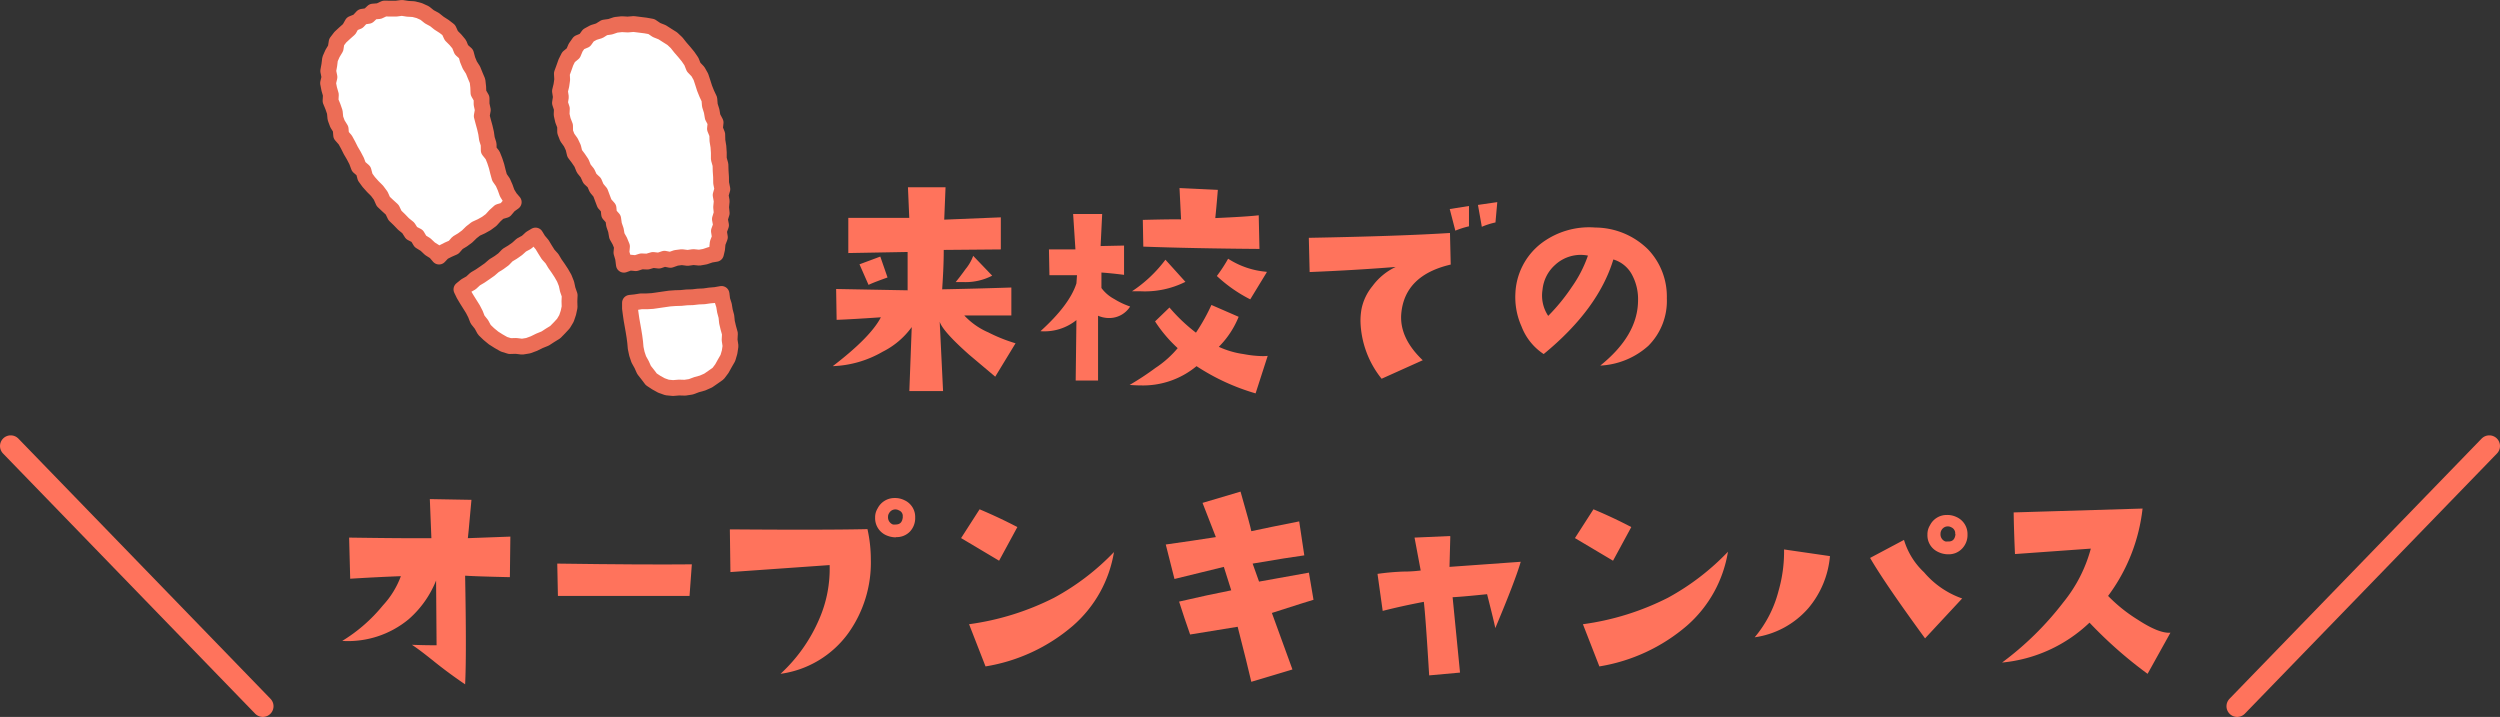 <svg xmlns="http://www.w3.org/2000/svg" xmlns:xlink="http://www.w3.org/1999/xlink" viewBox="0 0 303.9 87.15"><rect x="0" y="0" width="303.9" height="87.15" fill="#333333" stroke="none"/><defs><style>.cls-1,.cls-3,.cls-6{fill:none;}.cls-2{clip-path:url(#clip-path);}.cls-3{stroke:#ff735c;stroke-width:2.6px;}.cls-3,.cls-6{stroke-linecap:round;stroke-linejoin:round;}.cls-4{fill:#ff735c;}.cls-5{fill:#fff;}.cls-6{stroke:#ec6d56;stroke-width:1.92px;}</style><clipPath id="clip-path" transform="translate(-1.55 -1.09)"><rect class="cls-1" width="307" height="90"/></clipPath></defs><g id="レイヤー_2" data-name="レイヤー 2"><g id="Illust_02"><g class="cls-2"><line class="cls-3" x1="31.95" y1="85.85" x2="1.3" y2="54.22"/><line class="cls-3" x1="271.95" y1="85.85" x2="302.6" y2="54.22"/><path class="cls-4" d="M125,42.82l-2.47,4.06-3.19-2.69q-3.21-2.85-3.56-4l.41,8.44h-4.1l.29-7.78a9.73,9.73,0,0,1-3.54,3,13,13,0,0,1-6.06,1.75q4.59-3.51,5.85-5.94c-2.48.17-4.28.27-5.38.31l-.06-3.75,8.69.16c0-2.13,0-3.68,0-4.66l-7.21.13,0-4.28,7.41,0-.16-3.72,4.57,0-.16,3.94,6.88-.28v3.9l-6.94.06c0,1.92-.11,3.51-.19,4.79q3.78-.07,8.41-.22l0,3.4-5.72,0a8.73,8.73,0,0,0,2.93,2.06A19.47,19.47,0,0,0,125,42.82Zm-15.56-8q-1.72.61-2.31.9l-1.1-2.5,2.53-.94Zm12.72-.22a7,7,0,0,1-3.44.78c-.35,0-.68,0-1,0,.27-.32.68-.85,1.22-1.6a5.35,5.35,0,0,0,.91-1.59Z" transform="translate(-1.55 -1.09)"/><path class="cls-4" d="M138.93,38.35a3,3,0,0,1-2.53,1.4,3.39,3.39,0,0,1-1.37-.28l0,7.88-2.72,0,.09-7.35a6.21,6.21,0,0,1-4.37,1.35c2.35-2.13,3.81-4.06,4.37-5.81l.07-1c-1,0-2.14,0-3.35,0l-.06-3.13,3.22,0L132,27.1l3.53,0-.19,3.9,2.85-.06V34.5c-.94-.12-1.86-.22-2.75-.28V36.1A4.65,4.65,0,0,0,137,37.44,9.23,9.23,0,0,0,138.93,38.35Zm16.72,6-1.47,4.56A26.53,26.53,0,0,1,147,45.6a10.17,10.17,0,0,1-6.81,2.34q-.63,0-1.32-.06A33.63,33.63,0,0,0,142,45.82a12.34,12.34,0,0,0,2.71-2.41,16.58,16.58,0,0,1-2.75-3.25l1.75-1.69a20.86,20.86,0,0,0,3.22,3.06,23.64,23.64,0,0,0,1.88-3.37l3.31,1.44a11,11,0,0,1-2.41,3.65,10.67,10.67,0,0,0,3,.88,13.64,13.64,0,0,0,2.32.25C155.23,44.38,155.44,44.37,155.65,44.35Zm-10-9a11,11,0,0,1-5.4,1.15c-.42,0-.78,0-1.1,0a16.21,16.21,0,0,0,4.07-3.84Zm9-4q-8-.06-14.12-.28l-.06-3.25q3.47-.09,4.65-.06l-.19-3.81,4.66.22c-.12,1.52-.23,2.66-.31,3.43,2.73-.12,4.49-.24,5.28-.34Zm.88,2.85-2,3.28a17.58,17.58,0,0,1-4.06-2.84,18.12,18.12,0,0,0,1.37-2.1A10.13,10.13,0,0,0,155.53,34.13Z" transform="translate(-1.55 -1.09)"/><path class="cls-4" d="M177.9,33.25q-5.53,1.29-6,5.85c-.21,2,.66,3.94,2.6,5.78l-5,2.25a11.59,11.59,0,0,1-2.57-7,8.13,8.13,0,0,1,.13-1.5,6.36,6.36,0,0,1,1.34-2.78,7.44,7.44,0,0,1,2.81-2.31c-3.33.27-6.82.47-10.46.62l-.1-4.16c7.61-.14,13.32-.34,17.16-.59Zm2.22-4.65a10.43,10.43,0,0,0-1.66.53l-.68-2.63,2.34-.37Zm3.44-2.94-.22,2.47a9,9,0,0,0-1.66.53L181.21,26Z" transform="translate(-1.55 -1.09)"/><path class="cls-4" d="M196.08,45.53q4.53-3.64,4.59-7.84a6.25,6.25,0,0,0-.69-3.12,3.79,3.79,0,0,0-2.31-1.94q-1.84,6.06-8.47,11.5a7,7,0,0,1-2.69-3.35,8.7,8.7,0,0,1-.75-4,8.09,8.09,0,0,1,3.16-6.12,9.63,9.63,0,0,1,6.56-1.91,9.19,9.19,0,0,1,6.41,2.66,8.29,8.29,0,0,1,2.28,5.94,7.71,7.71,0,0,1-2.25,5.78A9.42,9.42,0,0,1,196.08,45.53Zm-1.5-13.37a4.57,4.57,0,0,0-4,1.14,4.62,4.62,0,0,0-1.52,3,4.46,4.46,0,0,0,.69,3.19,23.6,23.6,0,0,0,2.88-3.53A15.24,15.24,0,0,0,194.58,32.16Z" transform="translate(-1.55 -1.09)"/><path class="cls-4" d="M63.59,66.32l-.06,4.93c-2.71-.06-4.53-.12-5.44-.18q.18,9.78,0,13.21-2-1.36-3.67-2.7c-1.1-.88-2-1.59-2.8-2.11q1.5.06,3,.06l-.06-7.87a12.29,12.29,0,0,1-3.35,4.72A11.57,11.57,0,0,1,43.15,79a19.39,19.39,0,0,0,4.94-4.31,10.65,10.65,0,0,0,2.19-3.56c-2.17.08-4.22.19-6.16.31l-.13-5q6.69.1,10,.07l-.19-4.75,5.06.09-.34,3.72c-.05.48-.08.79-.1.94Z" transform="translate(-1.55 -1.09)"/><path class="cls-4" d="M85.65,69.69l-.28,3.84h-16l-.08-3.93Q79.93,69.75,85.65,69.69Z" transform="translate(-1.55 -1.09)"/><path class="cls-4" d="M107,65.41a17.31,17.31,0,0,1,.41,3.72,14.76,14.76,0,0,1-2.72,8.9A12.22,12.22,0,0,1,96.43,83a19.4,19.4,0,0,0,4.72-6.69,15.24,15.24,0,0,0,1.25-6.53l-12.06.85-.07-5.19Q101.81,65.53,107,65.41Zm3.44,1a2.94,2.94,0,0,1-1.22-.28A2.27,2.27,0,0,1,107.93,64a2.05,2.05,0,0,1,.31-1.12,2.29,2.29,0,0,1,2.06-1.25,2.51,2.51,0,0,1,1.16.25A2.23,2.23,0,0,1,112.8,64a2.38,2.38,0,0,1-.65,1.72A2.23,2.23,0,0,1,110.46,66.38Zm.84-2.47a.72.72,0,0,0-.46-.81.86.86,0,0,0-1.19.34.74.74,0,0,0-.13.44.93.93,0,0,0,.6.94,1.63,1.63,0,0,0,.31,0C111,64.85,111.24,64.53,111.3,63.91Z" transform="translate(-1.55 -1.09)"/><path class="cls-4" d="M125.22,65.16,123,69.25l-4.62-2.75,2.25-3.5Q123,64,125.22,65.16Zm11.75,3a15.1,15.1,0,0,1-5,9,21.59,21.59,0,0,1-10.62,4.94l-2-5.13a32.47,32.47,0,0,0,10.34-3.22A29.5,29.5,0,0,0,137,68.16Z" transform="translate(-1.55 -1.09)"/><path class="cls-4" d="M161.22,74q-.67.19-5.06,1.6l2.5,6.87-5,1.5q-.49-2.13-1.66-6.69l-5.78.94c-.48-1.35-.92-2.69-1.34-4,2.33-.54,4.45-1,6.34-1.37L150.32,70l-6,1.47-1.06-4.19q3.35-.47,6.09-.9l-1.62-4.16,4.62-1.37c.77,2.68,1.21,4.29,1.31,4.81,1.34-.29,3.27-.69,5.82-1.19l.62,4.13c-1.21.16-3.3.49-6.28,1l.78,2.19,6.06-1.09Z" transform="translate(-1.55 -1.09)"/><path class="cls-4" d="M186.41,69.38q-.66,2.28-3.09,8.06c-.21-1-.56-2.37-1-4.12-1.75.18-3.15.31-4.19.37l.9,9.16-3.75.34q-.44-7.25-.65-8.94c-1.69.32-3.35.68-5,1.1l-.63-4.5a30,30,0,0,1,3.14-.28c1.06,0,1.76-.09,2.11-.13l-.75-4,4.35-.19-.1,3.75Z" transform="translate(-1.55 -1.09)"/><path class="cls-4" d="M199.85,65.16l-2.22,4.09L193,66.5l2.25-3.5Q197.64,64,199.85,65.16Zm11.75,3a15.15,15.15,0,0,1-5,9,21.66,21.66,0,0,1-10.63,4.94l-2-5.13a32.3,32.3,0,0,0,10.34-3.22A29.72,29.72,0,0,0,211.6,68.16Z" transform="translate(-1.55 -1.09)"/><path class="cls-4" d="M224,68.69A11.31,11.31,0,0,1,221.39,75a10.61,10.61,0,0,1-6.54,3.56,14.23,14.23,0,0,0,2.91-5.68,17.2,17.2,0,0,0,.66-5Zm16.06,5.16-4.5,4.84q-4.93-6.75-6.68-9.78L233,66.72a8.85,8.85,0,0,0,2.44,3.94A10.69,10.69,0,0,0,240.1,73.85Zm-1.68-5.38a2.76,2.76,0,0,1-1.22-.28,2.21,2.21,0,0,1-1.31-2.12,2.06,2.06,0,0,1,.31-1.13,2.26,2.26,0,0,1,2.06-1.25,2.54,2.54,0,0,1,1.16.25,2.26,2.26,0,0,1,1.34,2.13,2.36,2.36,0,0,1-.66,1.71A2.21,2.21,0,0,1,238.42,68.47Zm.84-2.44a.79.79,0,0,0-.47-.84.87.87,0,0,0-1.19.34.83.83,0,0,0-.12.44.91.91,0,0,0,.59.94,1.73,1.73,0,0,0,.32,0C238.91,66.94,239.2,66.64,239.26,66Z" transform="translate(-1.55 -1.09)"/><path class="cls-4" d="M265.39,78,262.61,83a52.11,52.11,0,0,1-7.06-6.22,17.83,17.83,0,0,1-10.63,4.85,37.55,37.55,0,0,0,7.47-7.35,17.51,17.51,0,0,0,3.32-6.5l-9.22.66c-.09-2-.14-3.73-.16-5.06L262,62.91a21.79,21.79,0,0,1-4.19,10.62,18.73,18.73,0,0,0,3.59,2.88C263.11,77.53,264.46,78.08,265.39,78Z" transform="translate(-1.55 -1.09)"/><polygon class="cls-5" points="62.45 24.57 62.02 24.07 61.65 23.47 61.41 22.8 61.13 22.16 60.72 21.57 60.53 20.88 60.36 20.19 60.14 19.52 59.88 18.87 59.41 18.28 59.4 17.54 59.19 16.87 59.09 16.17 58.93 15.48 58.74 14.79 58.56 14.1 58.69 13.37 58.54 12.67 58.54 11.95 58.16 11.29 58.13 10.57 58.05 9.85 57.77 9.19 57.5 8.52 57.11 7.91 56.84 7.26 56.65 6.55 56.09 6.05 55.82 5.38 55.36 4.83 54.86 4.33 54.55 3.65 53.98 3.21 53.37 2.82 52.82 2.38 52.19 2.04 51.63 1.59 50.97 1.29 50.28 1.11 49.56 1.07 48.86 0.96 48.16 1.05 47.45 1.05 46.73 1.04 46.07 1.35 45.33 1.41 44.78 1.93 44.04 2.04 43.52 2.6 42.82 2.88 42.45 3.54 41.91 4.02 41.37 4.52 40.92 5.11 40.8 5.87 40.42 6.5 40.12 7.18 40.03 7.91 39.9 8.63 40.05 9.37 39.88 10.1 40.02 10.82 40.22 11.52 40.18 12.26 40.46 12.94 40.7 13.63 40.77 14.37 41.02 15.05 41.41 15.68 41.47 16.44 41.97 17.01 42.32 17.65 42.64 18.29 43.01 18.92 43.35 19.57 43.61 20.27 44.19 20.77 44.39 21.53 44.82 22.12 45.31 22.67 45.84 23.2 46.28 23.79 46.59 24.49 47.13 25 47.68 25.5 48.01 26.19 48.54 26.7 49.05 27.23 49.63 27.7 50.03 28.33 50.71 28.68 51.1 29.34 51.73 29.73 52.27 30.24 52.89 30.63 53.37 31.19 53.86 30.67 54.49 30.35 55.15 30.06 55.62 29.52 56.22 29.16 56.79 28.74 57.3 28.24 57.85 27.81 58.51 27.51 59.12 27.17 59.69 26.75 60.17 26.22 60.7 25.74 61.42 25.53 61.89 24.97 62.45 24.57"/><polygon class="cls-6" points="62.45 24.57 62.02 24.07 61.65 23.47 61.41 22.8 61.13 22.16 60.72 21.57 60.53 20.88 60.36 20.19 60.14 19.52 59.88 18.87 59.41 18.28 59.4 17.54 59.19 16.87 59.09 16.17 58.93 15.48 58.74 14.79 58.56 14.1 58.69 13.37 58.54 12.67 58.54 11.95 58.16 11.29 58.13 10.57 58.05 9.85 57.77 9.19 57.5 8.52 57.11 7.91 56.84 7.26 56.65 6.55 56.09 6.05 55.82 5.38 55.36 4.83 54.86 4.33 54.55 3.65 53.98 3.21 53.37 2.82 52.82 2.38 52.19 2.04 51.63 1.59 50.97 1.29 50.28 1.11 49.56 1.07 48.86 0.96 48.16 1.05 47.45 1.05 46.73 1.04 46.07 1.35 45.33 1.41 44.78 1.93 44.04 2.04 43.52 2.6 42.82 2.88 42.45 3.54 41.91 4.02 41.37 4.52 40.92 5.11 40.8 5.87 40.42 6.5 40.12 7.18 40.03 7.91 39.9 8.63 40.05 9.37 39.88 10.1 40.02 10.82 40.22 11.52 40.18 12.26 40.46 12.94 40.7 13.63 40.77 14.37 41.02 15.05 41.41 15.68 41.47 16.44 41.97 17.01 42.32 17.65 42.64 18.29 43.01 18.92 43.35 19.57 43.61 20.27 44.19 20.77 44.39 21.53 44.82 22.12 45.31 22.67 45.84 23.2 46.28 23.79 46.59 24.49 47.13 25 47.68 25.5 48.01 26.19 48.54 26.7 49.05 27.23 49.63 27.7 50.03 28.33 50.71 28.68 51.1 29.34 51.73 29.73 52.27 30.24 52.89 30.63 53.37 31.19 53.86 30.67 54.49 30.35 55.15 30.06 55.62 29.52 56.22 29.16 56.79 28.74 57.3 28.24 57.85 27.81 58.51 27.51 59.12 27.17 59.69 26.75 60.17 26.22 60.7 25.74 61.42 25.53 61.89 24.97 62.45 24.57"/><polygon class="cls-5" points="58.05 38.84 58.52 39.43 58.88 40.09 59.42 40.61 59.99 41.08 60.62 41.48 61.27 41.85 61.98 42.07 62.73 42.05 63.47 42.14 64.21 42.02 64.91 41.76 65.58 41.43 66.27 41.15 66.87 40.76 67.49 40.38 68 39.86 68.49 39.33 68.86 38.71 69.09 38.03 69.24 37.33 69.22 36.61 69.25 35.89 69.01 35.2 68.86 34.5 68.59 33.82 68.23 33.19 67.85 32.61 67.45 32.04 67.1 31.45 66.63 30.93 66.26 30.34 65.9 29.74 65.45 29.21 65.1 28.63 64.53 28.97 64.01 29.45 63.39 29.78 62.87 30.25 62.3 30.65 61.7 31.01 61.21 31.52 60.65 31.93 60.05 32.3 59.52 32.76 58.95 33.16 58.38 33.55 57.77 33.91 57.25 34.39 56.63 34.74 56.09 35.18 56.39 35.8 56.74 36.39 57.11 36.98 57.48 37.57 57.8 38.19 58.05 38.84"/><polygon class="cls-6" points="58.05 38.84 58.52 39.43 58.88 40.09 59.42 40.61 59.99 41.08 60.62 41.48 61.27 41.85 61.98 42.07 62.73 42.05 63.47 42.14 64.21 42.02 64.91 41.76 65.58 41.43 66.27 41.15 66.87 40.76 67.49 40.38 68 39.86 68.49 39.33 68.86 38.71 69.09 38.03 69.24 37.33 69.22 36.61 69.25 35.89 69.01 35.2 68.86 34.5 68.59 33.82 68.23 33.19 67.85 32.61 67.45 32.04 67.1 31.45 66.63 30.93 66.26 30.34 65.9 29.74 65.45 29.21 65.1 28.63 64.53 28.97 64.01 29.45 63.39 29.78 62.87 30.25 62.3 30.65 61.7 31.01 61.21 31.52 60.65 31.93 60.05 32.3 59.52 32.76 58.95 33.16 58.38 33.55 57.77 33.91 57.25 34.39 56.63 34.74 56.09 35.18 56.39 35.8 56.74 36.39 57.11 36.98 57.48 37.57 57.8 38.19 58.05 38.84"/><polygon class="cls-5" points="75.84 32.18 75.74 31.38 75.54 30.7 75.61 29.96 75.34 29.3 74.99 28.68 74.87 27.98 74.64 27.31 74.54 26.59 74.04 26.03 73.97 25.29 73.48 24.74 73.23 24.08 72.98 23.41 72.52 22.86 72.24 22.2 71.71 21.71 71.41 21.05 70.96 20.49 70.69 19.82 70.29 19.23 69.86 18.66 69.69 17.95 69.39 17.31 68.96 16.71 68.7 16.04 68.69 15.3 68.43 14.63 68.27 13.93 68.3 13.21 68.07 12.51 68.18 11.79 68.07 11.08 68.24 10.38 68.34 9.68 68.3 8.94 68.55 8.26 68.79 7.58 69.11 6.94 69.69 6.46 69.97 5.79 70.39 5.19 71.09 4.9 71.52 4.3 72.16 3.95 72.85 3.74 73.47 3.35 74.18 3.25 74.86 3.02 75.59 2.94 76.31 2.98 77.03 2.92 77.75 3.01 78.47 3.1 79.19 3.23 79.81 3.65 80.49 3.92 81.1 4.31 81.72 4.7 82.25 5.2 82.7 5.77 83.18 6.32 83.64 6.88 84.05 7.48 84.32 8.16 84.84 8.7 85.2 9.34 85.43 10.04 85.65 10.73 85.92 11.4 86.23 12.06 86.29 12.8 86.51 13.5 86.63 14.21 86.99 14.89 86.91 15.65 87.19 16.34 87.21 17.09 87.33 17.82 87.38 18.56 87.38 19.31 87.58 20.03 87.6 20.77 87.65 21.51 87.66 22.24 87.81 22.98 87.6 23.71 87.73 24.45 87.66 25.18 87.73 25.91 87.51 26.63 87.65 27.38 87.39 28.09 87.51 28.84 87.24 29.54 87.17 30.27 87.03 30.86 86.37 30.97 85.69 31.2 85 31.32 84.28 31.25 83.59 31.35 82.88 31.26 82.18 31.35 81.5 31.59 80.77 31.45 80.09 31.68 79.38 31.6 78.69 31.8 77.98 31.77 77.29 31.99 76.56 31.92 75.84 32.18"/><polygon class="cls-6" points="75.84 32.18 75.74 31.38 75.54 30.7 75.61 29.96 75.34 29.3 74.99 28.68 74.87 27.98 74.64 27.31 74.54 26.59 74.04 26.03 73.97 25.29 73.48 24.74 73.23 24.08 72.98 23.41 72.52 22.86 72.24 22.2 71.71 21.71 71.41 21.05 70.96 20.49 70.69 19.82 70.29 19.23 69.86 18.66 69.69 17.95 69.39 17.31 68.96 16.71 68.7 16.04 68.69 15.3 68.43 14.63 68.27 13.93 68.3 13.21 68.07 12.51 68.18 11.79 68.07 11.08 68.24 10.38 68.34 9.68 68.3 8.94 68.55 8.26 68.79 7.58 69.11 6.94 69.69 6.46 69.97 5.79 70.39 5.19 71.09 4.9 71.52 4.3 72.16 3.95 72.85 3.74 73.47 3.35 74.18 3.25 74.86 3.02 75.59 2.94 76.31 2.98 77.03 2.92 77.75 3.01 78.47 3.1 79.19 3.23 79.81 3.65 80.49 3.92 81.1 4.31 81.72 4.7 82.25 5.2 82.7 5.77 83.18 6.32 83.64 6.88 84.05 7.48 84.32 8.16 84.84 8.7 85.2 9.34 85.43 10.04 85.65 10.73 85.92 11.4 86.23 12.06 86.29 12.8 86.51 13.5 86.63 14.21 86.99 14.89 86.91 15.65 87.19 16.34 87.21 17.09 87.33 17.82 87.38 18.56 87.38 19.31 87.58 20.03 87.6 20.77 87.65 21.51 87.66 22.24 87.81 22.98 87.6 23.71 87.73 24.45 87.66 25.18 87.73 25.91 87.51 26.63 87.65 27.38 87.39 28.09 87.51 28.84 87.24 29.54 87.17 30.27 87.03 30.86 86.37 30.97 85.69 31.2 85 31.32 84.28 31.25 83.59 31.35 82.88 31.26 82.18 31.35 81.5 31.59 80.77 31.45 80.09 31.68 79.38 31.6 78.69 31.8 77.98 31.77 77.29 31.99 76.56 31.92 75.84 32.18"/><polygon class="cls-5" points="88.53 39.84 88.73 40.56 88.69 41.31 88.8 42.06 88.69 42.8 88.48 43.52 88.11 44.16 87.75 44.81 87.3 45.41 86.69 45.84 86.08 46.26 85.4 46.56 84.68 46.76 83.98 47.02 83.26 47.13 82.54 47.11 81.81 47.17 81.09 47.1 80.41 46.86 79.78 46.51 79.17 46.11 78.74 45.54 78.29 44.97 78 44.32 77.65 43.69 77.42 43 77.27 42.29 77.21 41.6 77.12 40.91 77.01 40.23 76.89 39.55 76.77 38.87 76.67 38.18 76.58 37.49 76.58 36.81 77.24 36.74 77.93 36.63 78.63 36.63 79.32 36.59 80.01 36.49 80.7 36.39 81.4 36.29 82.09 36.24 82.79 36.22 83.49 36.15 84.19 36.13 84.88 36.05 85.58 36.02 86.27 35.92 86.97 35.86 87.71 35.73 87.8 36.46 88.01 37.12 88.12 37.8 88.3 38.47 88.37 39.16 88.53 39.84"/><polygon class="cls-6" points="88.53 39.84 88.73 40.56 88.69 41.31 88.8 42.06 88.69 42.8 88.48 43.52 88.11 44.16 87.75 44.81 87.3 45.41 86.69 45.84 86.08 46.26 85.4 46.56 84.68 46.76 83.98 47.02 83.26 47.13 82.54 47.11 81.81 47.17 81.09 47.1 80.41 46.86 79.78 46.51 79.17 46.11 78.74 45.54 78.29 44.97 78 44.32 77.65 43.69 77.42 43 77.27 42.29 77.21 41.6 77.12 40.91 77.01 40.23 76.89 39.55 76.77 38.87 76.67 38.18 76.58 37.49 76.58 36.81 77.24 36.74 77.93 36.63 78.63 36.63 79.32 36.59 80.01 36.49 80.7 36.39 81.4 36.29 82.09 36.24 82.79 36.22 83.49 36.15 84.19 36.13 84.88 36.05 85.58 36.02 86.27 35.92 86.97 35.86 87.71 35.73 87.8 36.46 88.01 37.12 88.12 37.8 88.3 38.47 88.37 39.16 88.53 39.84"/></g></g></g></svg>